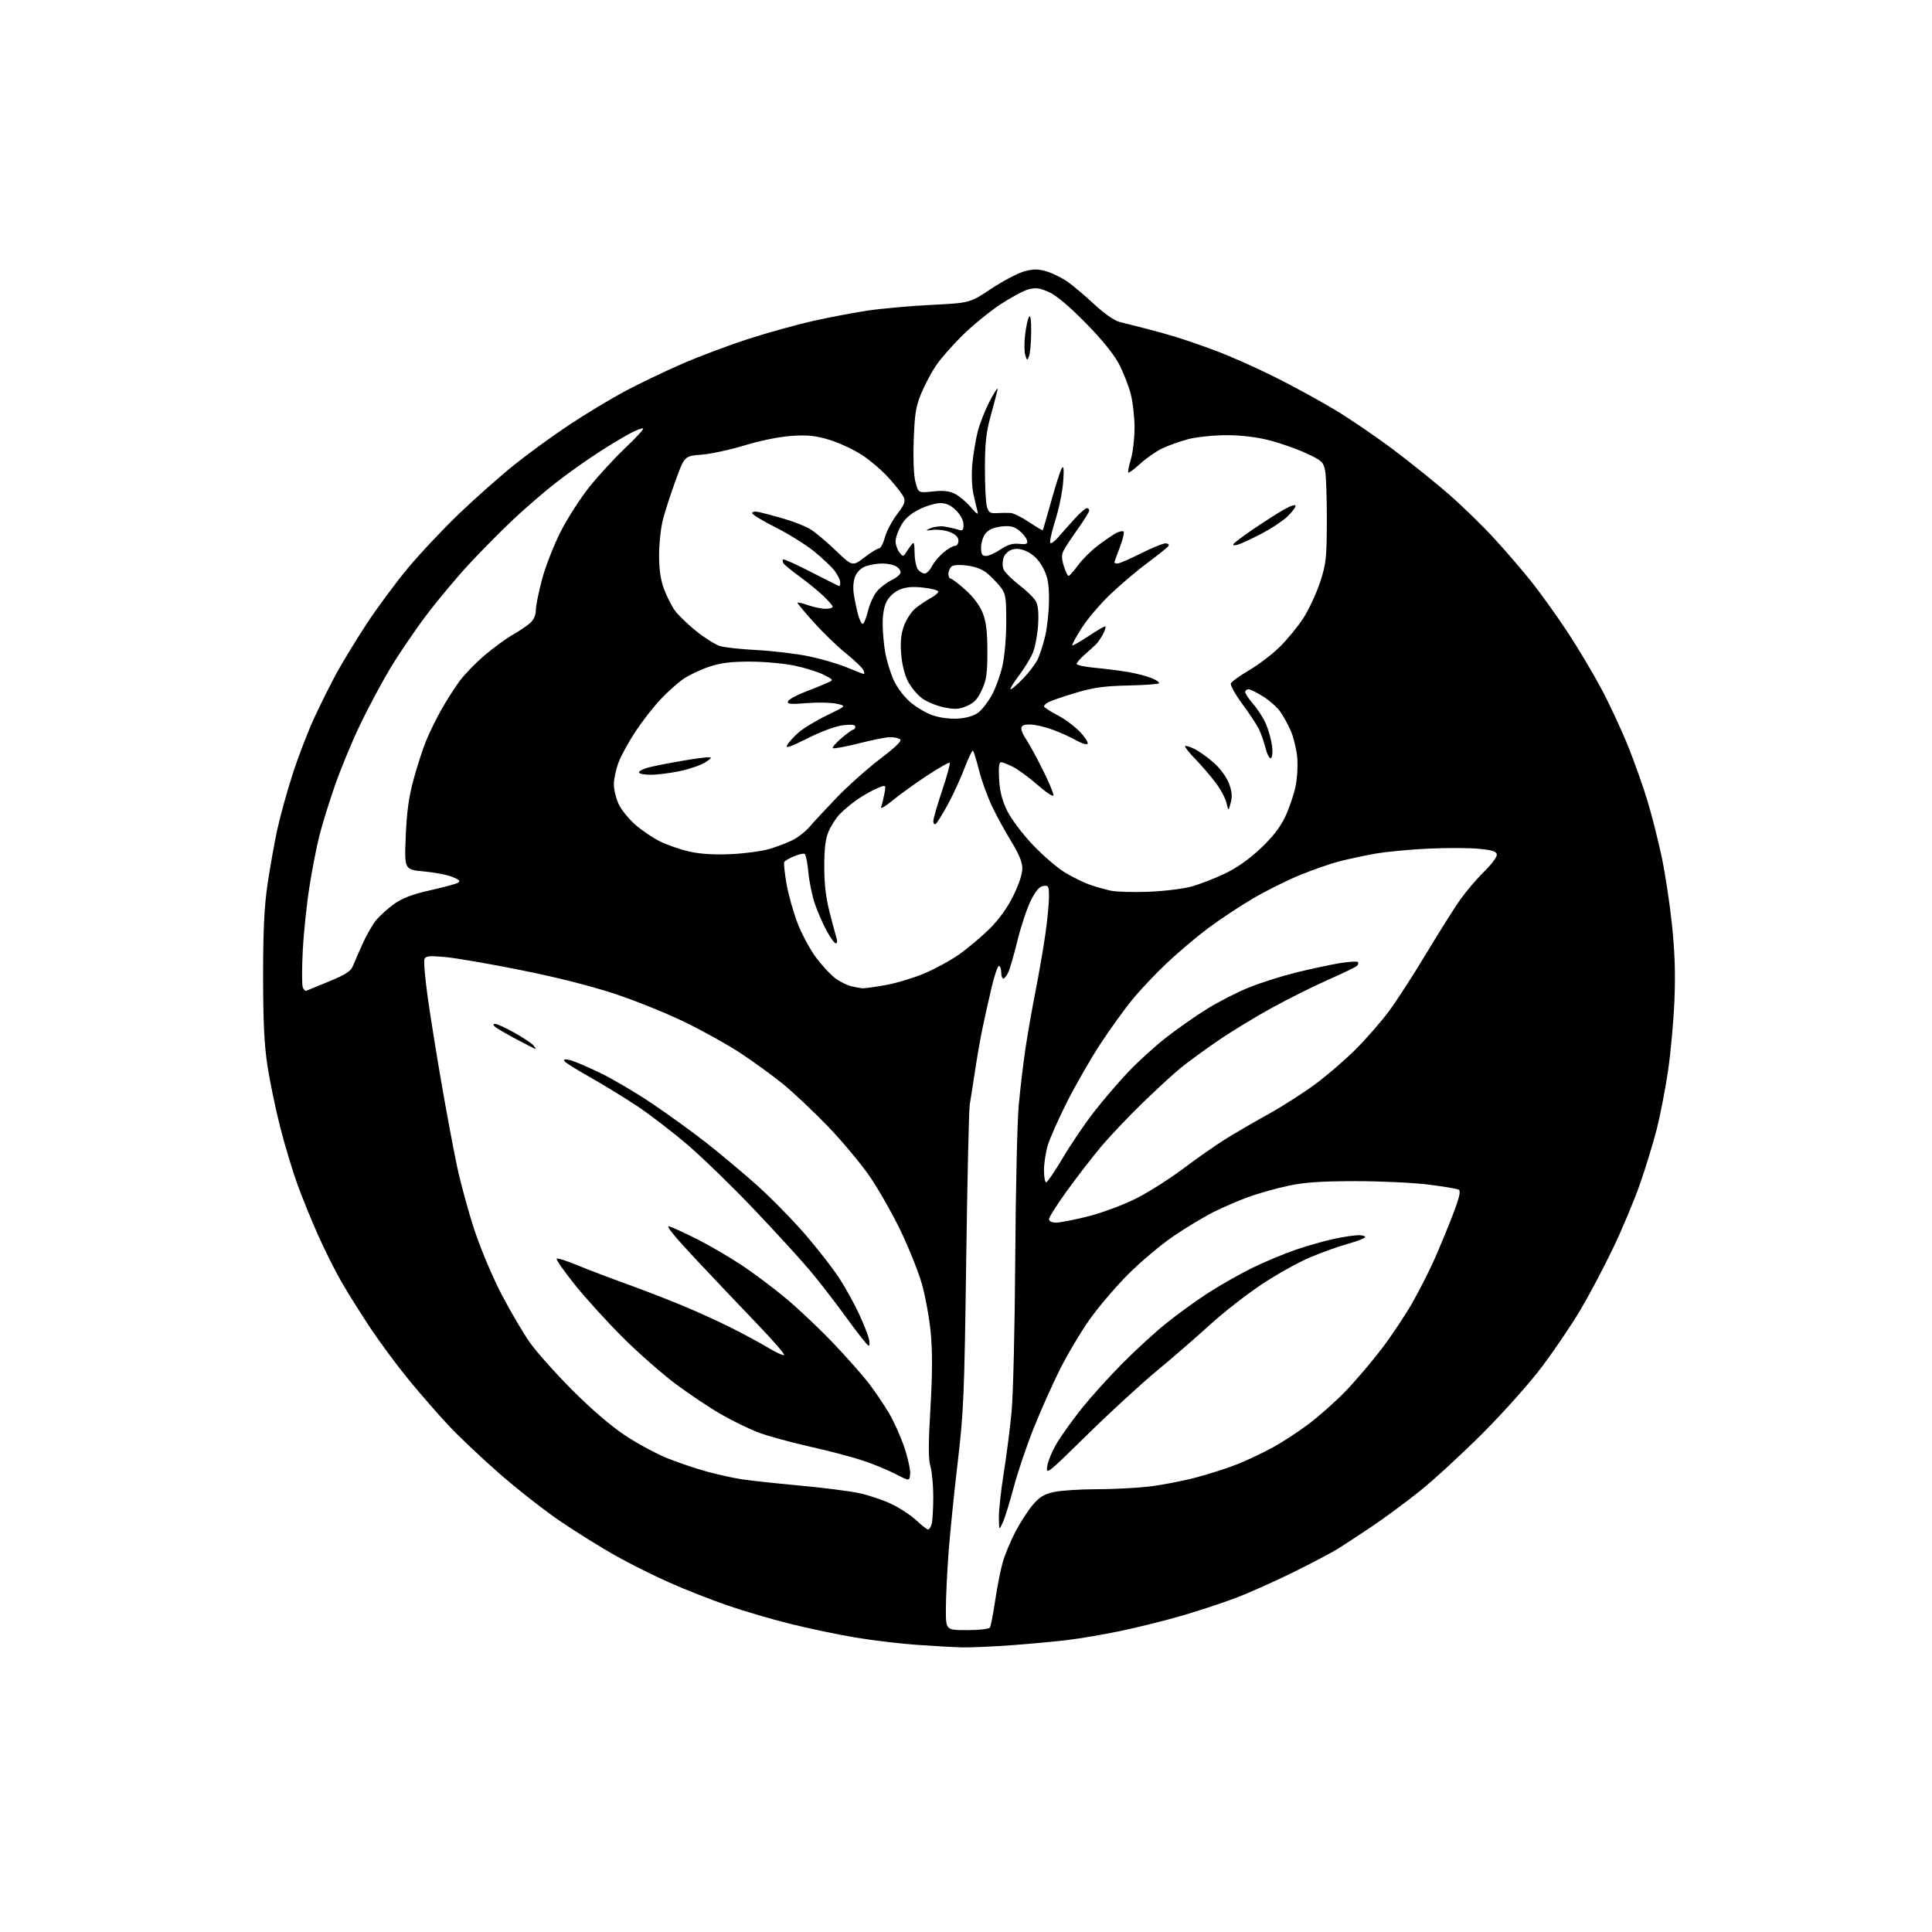 <?xml version="1.0" encoding="UTF-8" standalone="no"?>
<svg 
  version="1.1" 
  xmlns="http://www.w3.org/2000/svg" 
  xmlns:xlink="http://www.w3.org/1999/xlink" 
  xmlns:svg="http://www.w3.org/2000/svg"
  xmlns:rdf="http://www.w3.org/1999/02/22-rdf-syntax-ns#"
  xmlns:cc="http://creativecommons.org/ns#"
  xmlns:dc="http://purl.org/dc/elements/1.1/"
  viewBox="0 0 768 768"
  width="768"
  height="768"
>
<style>svg {background-color: white; }</style>"
<path stroke="none" fill="black" fill-rule="evenodd" d="M382.50,654.86C379.20,654.78 371.10,654.33 364.50,653.86C357.90,653.40 346.88,652.08 340.00,650.93C333.12,649.79 321.43,647.33 314.00,645.47C306.57,643.62 295.32,640.31 289.00,638.12C282.68,635.94 272.38,631.88 266.13,629.11C259.88,626.34 250.20,621.51 244.63,618.37C239.06,615.24 229.32,609.18 223.00,604.90C216.68,600.63 205.65,592.01 198.50,585.75C191.35,579.49 182.17,570.80 178.11,566.43C174.04,562.07 167.02,554.00 162.50,548.50C157.98,543.00 151.14,533.77 147.29,528.00C143.45,522.23 138.23,513.89 135.69,509.48C133.16,505.07 128.99,496.74 126.43,490.98C123.86,485.21 120.20,476.23 118.30,471.00C116.39,465.77 113.33,455.63 111.48,448.46C109.64,441.29 107.34,430.27 106.36,423.96C105.04,415.35 104.60,406.42 104.59,388.00C104.59,369.77 105.04,360.43 106.35,351.50C107.33,344.90 109.03,335.28 110.14,330.12C111.26,324.96 113.98,315.06 116.20,308.13C118.41,301.20 122.31,291.02 124.85,285.51C127.39,280.01 131.44,271.90 133.84,267.50C136.25,263.10 141.60,254.32 145.74,248.00C149.88,241.68 157.27,231.70 162.15,225.83C167.04,219.96 176.31,210.12 182.77,203.95C189.22,197.79 199.00,189.13 204.50,184.72C210.00,180.31 219.79,173.19 226.26,168.90C232.73,164.61 242.63,158.63 248.26,155.61C253.89,152.60 264.14,147.68 271.04,144.67C277.93,141.67 289.88,137.18 297.59,134.70C305.30,132.22 316.85,129.01 323.27,127.57C329.68,126.14 339.44,124.28 344.95,123.46C350.46,122.64 361.85,121.62 370.25,121.20C385.54,120.43 385.54,120.43 394.05,114.77C398.73,111.66 404.64,108.55 407.19,107.87C410.92,106.87 412.67,106.88 416.14,107.92C418.51,108.63 422.26,110.50 424.48,112.07C426.69,113.64 431.43,117.65 435.00,120.98C438.84,124.56 442.93,127.42 445.00,127.96C446.93,128.47 451.43,129.61 455.00,130.50C458.57,131.40 464.20,132.95 467.50,133.96C470.81,134.96 478.01,137.46 483.50,139.52C489.00,141.57 499.35,146.17 506.50,149.74C513.65,153.30 524.45,159.19 530.50,162.82C536.55,166.45 547.20,173.72 554.16,178.96C561.13,184.21 571.10,192.24 576.32,196.82C581.53,201.39 589.59,209.26 594.22,214.32C598.85,219.37 605.49,227.10 608.98,231.50C612.47,235.90 618.77,244.69 622.97,251.04C627.17,257.38 633.34,267.73 636.69,274.04C640.03,280.34 644.85,290.75 647.41,297.16C649.96,303.58 653.38,313.25 654.99,318.66C656.61,324.07 659.06,333.71 660.43,340.07C661.80,346.43 663.67,358.58 664.58,367.07C665.75,378.12 666.05,386.76 665.62,397.50C665.29,405.75 664.14,418.43 663.07,425.68C661.99,432.92 659.99,443.27 658.63,448.68C657.26,454.08 654.26,463.90 651.97,470.50C649.67,477.10 644.77,488.80 641.06,496.50C637.36,504.20 631.54,515.18 628.13,520.90C624.72,526.63 618.03,536.53 613.26,542.90C608.35,549.47 598.07,561.03 589.55,569.58C581.27,577.87 570.00,588.25 564.50,592.65C559.00,597.05 550.45,603.37 545.50,606.69C540.55,610.02 534.48,614.01 532.00,615.56C529.52,617.11 521.42,621.38 514.00,625.05C506.57,628.73 496.08,633.39 490.67,635.41C485.27,637.43 475.56,640.61 469.11,642.47C462.65,644.33 452.00,646.97 445.43,648.34C438.87,649.71 429.45,651.32 424.50,651.92C419.55,652.53 409.43,653.46 402.00,654.01C394.57,654.55 385.80,654.93 382.50,654.86zM384.44,648.00C389.16,648.00 393.16,647.55 393.52,646.97C393.87,646.40 394.81,641.56 395.60,636.22C396.39,630.87 397.75,624.02 398.61,621.00C399.47,617.98 401.75,612.50 403.67,608.84C405.58,605.18 408.70,600.38 410.58,598.17C413.28,595.02 415.10,593.93 419.06,593.08C421.83,592.49 429.36,592.00 435.80,591.99C442.23,591.99 451.55,591.52 456.50,590.96C461.45,590.40 470.00,588.76 475.50,587.31C480.99,585.87 488.64,583.38 492.50,581.80C496.35,580.21 502.43,577.31 506.00,575.36C509.57,573.41 515.88,569.30 520.00,566.23C524.12,563.16 530.80,557.24 534.82,553.08C538.85,548.91 545.42,541.19 549.42,535.92C553.41,530.64 558.94,522.32 561.70,517.42C564.46,512.51 568.41,504.68 570.47,500.00C572.53,495.32 575.76,487.49 577.64,482.58C580.06,476.28 580.73,473.45 579.92,472.95C579.29,472.56 573.76,471.62 567.64,470.87C561.51,470.12 548.40,469.51 538.50,469.53C524.87,469.55 518.44,470.00 512.00,471.39C507.32,472.40 500.35,474.36 496.50,475.74C492.65,477.12 486.35,479.83 482.50,481.75C478.65,483.68 471.45,488.01 466.50,491.38C461.55,494.75 453.45,501.56 448.50,506.51C443.55,511.47 436.64,519.57 433.15,524.51C429.65,529.46 424.37,538.33 421.40,544.23C418.43,550.13 413.71,560.71 410.90,567.73C408.10,574.75 404.56,585.23 403.03,591.00C401.50,596.77 399.56,603.08 398.71,605.00C397.16,608.50 397.16,608.50 397.08,603.27C397.04,600.40 397.88,592.52 398.97,585.77C400.05,579.02 401.46,568.10 402.10,561.50C402.75,554.82 403.40,527.67 403.58,500.28C403.74,473.20 404.37,445.75 404.97,439.28C405.57,432.80 406.74,422.86 407.58,417.18C408.42,411.50 410.23,401.15 411.60,394.18C412.97,387.21 414.74,377.00 415.53,371.50C416.32,366.00 416.97,359.33 416.98,356.68C417.00,352.25 416.82,351.89 414.75,352.18C413.16,352.41 411.70,354.11 409.76,358.00C408.26,361.02 405.89,368.09 404.51,373.70C403.13,379.31 401.48,385.05 400.84,386.45C400.20,387.85 399.30,389.00 398.84,389.00C398.38,389.00 398.00,387.88 398.00,386.50C398.00,385.12 397.59,384.00 397.08,384.00C396.58,384.00 395.24,387.94 394.12,392.75C392.99,397.56 391.40,404.70 390.58,408.61C389.76,412.53 388.42,420.18 387.60,425.61C386.79,431.05 385.84,437.07 385.50,439.00C385.16,440.93 384.52,468.82 384.08,501.00C383.35,554.70 383.07,561.31 380.68,581.50C379.25,593.60 377.61,609.80 377.04,617.50C376.47,625.20 376.01,635.21 376.00,639.75C376.00,648.00 376.00,648.00 384.44,648.00zM368.94,608.00C369.39,608.00 370.04,606.99 370.37,605.75C370.70,604.51 370.98,599.73 370.99,595.12C370.99,590.50 370.49,585.02 369.86,582.93C369.01,580.10 369.01,574.24 369.86,559.79C370.65,546.28 370.69,537.22 369.98,529.78C369.43,523.92 367.83,515.16 366.44,510.31C365.05,505.47 361.26,495.99 358.01,489.26C354.77,482.53 349.28,472.86 345.81,467.77C342.34,462.69 334.78,453.64 329.02,447.66C323.25,441.68 315.15,434.06 311.02,430.72C306.88,427.39 299.45,421.99 294.50,418.72C289.55,415.45 279.65,409.92 272.50,406.43C265.35,402.93 252.75,397.84 244.50,395.10C235.09,391.98 221.12,388.44 207.00,385.62C194.62,383.14 181.08,380.80 176.90,380.43C170.53,379.86 169.21,380.00 168.71,381.31C168.38,382.16 168.99,389.08 170.06,396.68C171.13,404.27 173.61,419.72 175.57,430.99C177.52,442.27 180.26,456.90 181.65,463.50C183.04,470.10 186.15,481.52 188.57,488.88C191.08,496.49 195.75,507.58 199.42,514.60C202.96,521.39 208.02,529.99 210.66,533.72C213.30,537.45 220.87,545.93 227.48,552.57C235.04,560.16 242.84,566.86 248.50,570.61C253.45,573.89 261.10,578.01 265.50,579.76C269.90,581.50 276.88,583.86 281.00,584.98C285.12,586.11 291.20,587.46 294.50,587.98C297.80,588.51 308.08,589.63 317.35,590.48C326.62,591.32 337.38,592.68 341.26,593.49C345.14,594.30 351.05,596.27 354.41,597.88C357.76,599.49 362.21,602.43 364.31,604.40C366.40,606.38 368.48,608.00 368.94,608.00zM361.81,586.00C361.50,588.81 361.50,588.81 356.00,585.95C352.98,584.38 347.12,581.97 343.00,580.59C338.88,579.21 329.20,576.67 321.50,574.95C313.80,573.22 304.57,570.66 301.00,569.26C297.43,567.86 290.92,564.66 286.54,562.15C282.17,559.64 274.14,554.28 268.70,550.23C263.27,546.19 253.77,537.84 247.60,531.69C241.42,525.53 232.85,516.10 228.54,510.73C224.24,505.35 220.98,500.69 221.31,500.36C221.63,500.04 225.30,501.19 229.46,502.92C233.62,504.65 241.93,507.82 247.91,509.97C253.90,512.11 263.75,515.90 269.80,518.37C275.85,520.85 285.01,524.98 290.15,527.55C295.29,530.12 302.11,533.79 305.31,535.72C308.50,537.64 311.38,538.95 311.70,538.64C312.02,538.32 307.38,532.95 301.39,526.71C295.40,520.48 284.45,508.93 277.05,501.06C268.00,491.42 264.41,486.99 266.05,487.50C267.40,487.92 272.32,490.18 277.00,492.53C281.68,494.87 289.55,499.46 294.50,502.71C299.45,505.97 307.60,512.08 312.62,516.29C317.64,520.50 326.12,528.54 331.46,534.16C336.81,539.79 343.08,546.89 345.41,549.94C347.73,553.00 351.26,558.20 353.24,561.51C355.23,564.81 358.04,571.04 359.48,575.35C360.93,579.66 361.97,584.45 361.81,586.00zM432.12,570.41C416.12,586.13 415.76,586.41 416.31,582.73C416.63,580.65 418.46,576.38 420.38,573.23C422.31,570.08 426.78,563.90 430.31,559.50C433.85,555.10 440.97,547.22 446.15,542.00C451.32,536.77 459.14,529.61 463.52,526.08C467.91,522.55 475.32,517.17 480.00,514.13C484.68,511.09 492.55,506.61 497.50,504.16C502.45,501.72 510.32,498.41 515.00,496.82C519.67,495.22 526.57,493.26 530.32,492.46C534.06,491.65 538.48,491.00 540.12,491.00C541.77,491.00 542.88,491.39 542.59,491.86C542.29,492.33 539.23,493.50 535.78,494.45C532.32,495.40 525.67,497.77 521.00,499.72C516.33,501.67 507.55,506.56 501.50,510.58C495.45,514.61 486.23,521.81 481.00,526.59C475.77,531.37 466.32,539.57 460.00,544.80C453.68,550.03 441.13,561.56 432.12,570.41zM345.27,534.94C344.85,534.91 340.90,529.91 336.50,523.84C332.10,517.77 325.51,509.25 321.85,504.91C318.19,500.57 308.29,489.74 299.85,480.86C291.41,471.97 279.55,460.44 273.50,455.24C267.45,450.04 258.23,442.96 253.00,439.50C247.78,436.05 239.35,430.90 234.28,428.06C229.21,425.23 224.75,422.41 224.38,421.81C223.91,421.05 224.60,420.93 226.60,421.41C228.20,421.79 233.55,424.07 238.50,426.46C243.45,428.85 252.68,434.28 259.00,438.53C265.32,442.77 275.00,449.77 280.50,454.07C286.00,458.37 295.07,465.96 300.67,470.94C306.26,475.92 314.97,484.79 320.04,490.65C325.10,496.52 331.24,504.40 333.67,508.16C336.11,511.93 339.61,518.27 341.46,522.25C343.30,526.24 345.09,530.74 345.42,532.25C345.76,533.76 345.69,534.97 345.27,534.94zM419.87,486.00C421.45,486.00 427.19,484.87 432.62,483.50C438.05,482.12 446.55,478.96 451.50,476.48C456.45,474.00 465.00,468.58 470.50,464.44C476.00,460.30 483.65,454.96 487.50,452.58C491.35,450.20 499.00,445.76 504.50,442.71C510.00,439.65 518.33,434.32 523.00,430.85C527.67,427.39 534.88,421.16 539.01,417.02C543.14,412.89 549.03,406.12 552.10,402.00C555.17,397.88 561.86,387.52 566.98,379.00C572.10,370.48 578.21,360.80 580.55,357.50C582.90,354.20 587.11,349.27 589.91,346.54C592.71,343.81 595.00,340.81 595.00,339.87C595.00,338.50 593.67,338.02 588.25,337.44C584.54,337.04 575.43,336.99 568.00,337.33C560.58,337.66 550.89,338.59 546.48,339.38C542.07,340.17 535.68,341.55 532.28,342.43C528.88,343.31 521.87,345.76 516.70,347.87C511.53,349.98 503.07,354.21 497.90,357.26C492.73,360.31 484.81,365.57 480.30,368.93C475.79,372.30 468.44,378.51 463.96,382.72C459.48,386.93 453.22,393.55 450.05,397.44C446.88,401.32 441.19,409.23 437.40,415.00C433.62,420.77 427.71,431.05 424.27,437.83C420.84,444.61 417.35,452.46 416.51,455.26C415.68,458.07 415.00,462.53 415.00,465.18C415.00,467.83 415.39,470.00 415.87,470.00C416.34,470.00 419.33,465.61 422.50,460.25C425.67,454.89 431.24,446.68 434.88,442.00C438.52,437.32 444.64,430.18 448.50,426.11C452.35,422.05 459.12,415.90 463.54,412.45C467.96,408.99 475.30,403.86 479.84,401.04C484.39,398.22 491.90,394.38 496.54,392.51C501.18,390.64 509.59,387.98 515.23,386.59C520.88,385.20 528.56,383.55 532.30,382.92C536.05,382.29 539.39,382.06 539.74,382.40C540.08,382.75 539.95,383.44 539.43,383.93C538.92,384.43 533.77,386.92 528.00,389.46C522.23,392.00 512.10,397.05 505.50,400.68C498.90,404.30 489.23,410.21 484.00,413.81C478.77,417.40 472.25,422.16 469.50,424.38C466.75,426.60 459.85,432.94 454.16,438.46C448.47,443.98 440.99,451.88 437.54,456.00C434.09,460.12 428.06,467.94 424.14,473.37C420.21,478.79 417.00,483.86 417.00,484.62C417.00,485.47 418.09,486.00 419.87,486.00zM212.87,416.97C212.67,416.96 209.17,415.18 205.09,413.02C201.02,410.85 197.21,408.61 196.64,408.04C195.92,407.32 195.99,407.00 196.89,407.00C197.60,407.00 201.02,408.59 204.49,410.53C207.97,412.48 211.36,414.73 212.03,415.53C212.70,416.34 213.08,416.99 212.87,416.97zM121.80,393.83C122.24,393.65 126.33,391.97 130.89,390.10C137.22,387.51 139.43,386.09 140.24,384.10C140.82,382.67 142.58,378.64 144.14,375.15C145.71,371.66 148.17,367.39 149.62,365.65C151.07,363.92 154.27,361.07 156.72,359.31C159.92,357.03 163.91,355.51 170.84,353.94C176.15,352.75 181.18,351.40 182.00,350.94C183.15,350.31 182.67,349.77 179.92,348.62C177.95,347.79 172.83,346.80 168.54,346.41C160.75,345.70 160.75,345.70 161.28,332.60C161.66,322.99 162.48,316.97 164.36,310.00C165.77,304.77 168.03,297.80 169.37,294.50C170.72,291.20 173.46,285.61 175.46,282.07C177.46,278.53 180.70,273.46 182.65,270.79C184.61,268.13 189.10,263.50 192.63,260.50C196.16,257.51 201.17,253.84 203.77,252.36C206.37,250.88 209.51,248.76 210.75,247.66C212.16,246.40 213.00,244.50 213.00,242.58C213.00,240.88 214.13,235.29 215.51,230.15C216.89,225.01 220.25,216.46 222.97,211.15C225.70,205.84 230.81,197.90 234.34,193.50C237.86,189.10 244.21,182.20 248.46,178.17C252.70,174.14 255.95,170.62 255.68,170.35C255.41,170.08 253.26,170.85 250.90,172.05C248.54,173.25 242.76,176.72 238.06,179.75C233.35,182.77 225.71,188.21 221.07,191.82C216.43,195.43 208.80,202.01 204.10,206.43C199.41,210.85 191.57,218.75 186.70,223.99C181.82,229.22 174.06,238.49 169.45,244.60C164.84,250.70 158.28,260.38 154.87,266.10C151.46,271.82 146.09,281.90 142.95,288.50C139.80,295.10 135.38,305.80 133.13,312.27C130.88,318.74 128.12,327.63 127.00,332.02C125.87,336.41 124.06,345.74 122.97,352.75C121.87,359.76 120.69,371.19 120.34,378.14C119.99,385.09 119.99,391.54 120.35,392.47C120.71,393.40 121.36,394.02 121.80,393.83zM343.00,392.86C343.82,392.90 347.89,392.33 352.03,391.59C356.16,390.85 362.98,388.82 367.17,387.07C371.36,385.33 377.62,381.93 381.08,379.52C384.54,377.11 390.01,372.53 393.24,369.34C397.08,365.55 400.39,360.96 402.79,356.12C405.05,351.53 406.43,347.32 406.40,345.10C406.36,342.67 404.93,339.23 402.00,334.50C399.62,330.65 396.17,324.35 394.35,320.50C392.52,316.65 390.20,310.24 389.19,306.26C388.19,302.28 387.10,298.77 386.79,298.46C386.48,298.14 384.99,301.17 383.48,305.19C381.97,309.21 378.97,315.75 376.81,319.73C374.65,323.70 372.46,327.21 371.94,327.54C371.42,327.86 371.00,327.36 371.00,326.44C371.00,325.51 372.58,320.02 374.52,314.23C376.46,308.44 377.81,303.48 377.53,303.20C377.25,302.92 373.08,305.30 368.26,308.49C363.44,311.68 357.27,316.14 354.55,318.40C351.83,320.65 349.89,321.74 350.24,320.82C350.60,319.90 351.19,317.51 351.56,315.51C352.25,311.87 352.25,311.87 348.63,313.38C346.65,314.21 343.10,316.22 340.76,317.84C338.42,319.47 335.29,322.08 333.80,323.65C332.32,325.22 330.33,328.30 329.39,330.50C328.14,333.39 327.67,337.27 327.66,344.50C327.66,351.61 328.30,356.96 329.87,363.00C331.09,367.68 332.32,372.29 332.61,373.25C332.90,374.21 332.73,375.00 332.23,375.00C331.73,375.00 330.10,372.77 328.62,370.04C327.14,367.32 325.03,362.51 323.95,359.36C322.87,356.20 321.69,350.55 321.34,346.78C320.99,343.02 320.34,339.71 319.90,339.44C319.45,339.16 317.55,339.58 315.67,340.37C313.78,341.15 312.03,342.18 311.77,342.65C311.50,343.12 311.90,346.99 312.64,351.27C313.38,355.54 315.37,362.62 317.06,367.01C318.76,371.40 322.09,377.58 324.47,380.75C326.86,383.91 330.28,387.59 332.08,388.91C333.89,390.24 336.74,391.66 338.43,392.06C340.12,392.46 342.18,392.83 343.00,392.86zM456.50,354.49C462.55,354.26 470.18,353.34 473.46,352.45C476.74,351.56 482.73,349.26 486.77,347.34C491.59,345.05 496.51,341.59 501.07,337.29C505.91,332.72 508.90,328.88 510.91,324.62C512.50,321.25 514.35,315.81 515.02,312.52C515.71,309.14 515.97,303.99 515.62,300.68C515.29,297.45 514.13,292.81 513.04,290.36C511.96,287.91 510.09,284.53 508.88,282.84C507.68,281.15 504.65,278.47 502.15,276.88C499.65,275.30 497.02,274.00 496.30,274.00C495.59,274.00 495.00,274.50 495.00,275.12C495.00,275.73 496.41,277.85 498.14,279.82C499.87,281.79 502.13,285.29 503.15,287.61C504.18,289.92 505.29,293.83 505.62,296.28C505.98,298.87 505.82,301.00 505.23,301.36C504.67,301.71 503.72,299.96 503.06,297.34C502.42,294.79 501.19,291.30 500.32,289.60C499.46,287.89 496.51,283.46 493.77,279.74C491.03,276.02 489.02,272.40 489.29,271.68C489.56,270.97 492.83,268.61 496.54,266.44C500.25,264.27 505.74,260.08 508.74,257.13C511.74,254.18 515.96,249.04 518.11,245.71C520.26,242.38 523.23,236.02 524.70,231.58C527.15,224.18 527.38,222.12 527.44,207.00C527.47,197.93 527.15,188.88 526.73,186.89C526.04,183.63 525.30,182.97 519.16,180.15C515.43,178.42 508.84,176.11 504.52,175.01C499.48,173.72 493.42,173.00 487.55,173.00C482.53,173.00 475.74,173.69 472.46,174.54C469.18,175.39 464.48,177.06 462.00,178.25C459.52,179.44 455.58,182.19 453.23,184.36C450.88,186.52 448.76,188.09 448.52,187.85C448.27,187.61 448.73,185.22 449.54,182.54C450.34,179.87 451.00,174.25 451.00,170.05C451.00,165.85 450.31,159.77 449.47,156.54C448.63,153.31 446.50,147.93 444.74,144.58C442.69,140.69 437.92,134.83 431.48,128.29C424.95,121.65 419.85,117.38 416.89,116.07C413.18,114.43 411.69,114.25 408.70,115.07C406.69,115.63 401.55,118.42 397.27,121.27C393.00,124.13 386.32,129.63 382.42,133.48C378.53,137.34 373.87,142.67 372.07,145.33C370.27,147.98 367.64,152.93 366.23,156.33C364.07,161.52 363.59,164.48 363.22,175.00C362.95,182.66 363.23,189.14 363.93,191.73C365.07,195.96 365.07,195.96 370.85,195.36C375.13,194.91 377.42,195.17 379.72,196.36C381.43,197.24 384.25,199.66 386.01,201.73C388.06,204.16 388.99,204.79 388.63,203.50C388.32,202.40 387.58,199.25 386.97,196.50C386.33,193.61 386.14,188.55 386.51,184.50C386.87,180.65 387.84,174.84 388.65,171.58C389.47,168.33 391.71,162.70 393.62,159.08C395.53,155.46 396.84,153.62 396.53,155.00C396.22,156.38 394.98,161.10 393.76,165.50C392.03,171.75 391.54,176.24 391.52,186.00C391.51,192.88 391.85,199.77 392.29,201.32C392.96,203.73 393.55,204.12 396.29,203.97C398.05,203.88 400.47,203.84 401.65,203.90C402.83,203.95 406.16,205.59 409.04,207.53C411.92,209.47 414.39,210.93 414.51,210.78C414.64,210.62 416.17,205.37 417.91,199.10C419.64,192.84 421.53,186.99 422.10,186.10C422.84,184.95 422.99,186.47 422.63,191.50C422.36,195.35 420.95,202.25 419.50,206.84C418.04,211.43 417.15,215.48 417.51,215.84C417.87,216.20 419.32,215.15 420.72,213.50C422.12,211.85 425.02,208.59 427.16,206.25C429.29,203.91 431.48,202.00 432.02,202.00C432.56,202.00 433.00,202.42 433.00,202.94C433.00,203.45 430.98,206.71 428.51,210.19C426.04,213.66 423.49,217.51 422.85,218.75C421.96,220.46 421.96,221.94 422.88,225.00C423.54,227.20 424.40,228.97 424.79,228.94C425.18,228.91 426.86,227.00 428.53,224.71C430.19,222.42 433.74,218.89 436.42,216.86C439.11,214.84 442.36,212.61 443.65,211.92C444.94,211.23 446.29,210.96 446.64,211.31C447.00,211.67 446.33,214.48 445.15,217.57C443.97,220.65 443.00,223.36 443.00,223.59C443.00,223.82 443.57,224.00 444.27,224.00C444.97,224.00 449.12,222.20 453.50,220.00C457.88,217.80 462.28,216.00 463.29,216.00C464.30,216.00 464.84,216.45 464.50,217.01C464.15,217.56 460.52,220.50 456.42,223.53C452.31,226.56 445.60,232.23 441.50,236.13C437.40,240.02 432.20,246.13 429.95,249.70C427.70,253.27 426.02,256.35 426.22,256.55C426.42,256.76 429.27,255.14 432.55,252.97C435.82,250.79 438.85,249.00 439.28,249.00C439.70,249.00 439.38,250.31 438.55,251.91C437.72,253.50 436.42,255.42 435.66,256.16C434.90,256.89 432.87,258.74 431.14,260.26C429.41,261.77 428.00,263.42 428.00,263.91C428.00,264.40 431.26,265.10 435.25,265.46C439.24,265.83 445.20,266.59 448.49,267.15C451.79,267.72 456.02,268.82 457.90,269.60C459.77,270.38 461.03,271.30 460.70,271.64C460.36,271.97 454.78,272.36 448.29,272.50C438.96,272.71 434.65,273.31 427.62,275.41C422.74,276.87 417.91,278.52 416.87,279.07C415.84,279.62 415.00,280.39 415.00,280.79C415.00,281.18 417.47,282.79 420.49,284.37C423.51,285.94 427.64,289.07 429.66,291.31C431.86,293.74 432.86,295.55 432.15,295.78C431.50,296.00 429.48,295.30 427.66,294.23C425.84,293.15 421.78,291.31 418.64,290.14C415.50,288.96 411.37,288.00 409.46,288.00C406.96,288.00 406.00,288.44 406.00,289.60C406.00,290.47 406.84,292.39 407.88,293.85C408.91,295.31 411.86,300.70 414.43,305.84C417.00,310.97 418.95,315.64 418.76,316.22C418.57,316.79 415.73,314.91 412.46,312.03C409.18,309.16 404.83,305.95 402.79,304.90C400.75,303.86 398.56,303.00 397.93,303.00C397.13,303.00 396.89,305.10 397.16,309.77C397.43,314.57 398.35,318.20 400.34,322.26C401.89,325.42 406.41,331.45 410.46,335.74C414.49,340.01 420.30,345.01 423.37,346.86C426.45,348.71 430.88,350.89 433.23,351.70C435.58,352.51 439.30,353.57 441.50,354.05C443.70,354.53 450.45,354.73 456.50,354.49zM290.50,339.54C296.00,339.29 302.98,338.35 306.00,337.44C309.02,336.52 313.20,334.92 315.27,333.86C317.34,332.80 320.27,330.49 321.77,328.73C323.27,326.96 328.10,321.76 332.50,317.17C336.90,312.58 344.68,305.64 349.78,301.74C356.26,296.80 358.68,294.41 357.78,293.85C357.08,293.40 355.32,293.02 353.88,293.02C352.44,293.01 346.84,294.12 341.45,295.49C336.06,296.86 331.39,297.71 331.07,297.39C330.76,297.08 332.30,295.29 334.50,293.42C336.70,291.56 338.84,290.02 339.25,290.01C339.66,290.01 340.00,289.49 340.00,288.86C340.00,288.08 338.44,287.91 335.10,288.30C332.21,288.64 326.43,290.77 321.04,293.48C314.03,297.00 312.13,297.63 312.91,296.18C313.47,295.13 315.51,292.88 317.44,291.18C319.38,289.48 324.46,286.41 328.73,284.35C336.50,280.60 336.50,280.60 332.50,279.73C330.30,279.25 324.96,279.15 320.64,279.51C314.34,280.03 312.87,279.89 313.21,278.83C313.45,278.10 316.32,276.47 319.57,275.22C322.83,273.96 326.85,272.34 328.49,271.61C331.49,270.29 331.49,270.29 327.44,268.23C325.22,267.09 319.95,265.45 315.74,264.58C311.53,263.71 303.55,263.00 298.01,263.00C290.47,263.00 286.39,263.52 281.80,265.07C278.43,266.20 273.83,268.40 271.58,269.95C269.34,271.50 265.23,275.18 262.47,278.13C259.70,281.08 255.25,286.79 252.59,290.82C249.93,294.84 246.91,300.36 245.88,303.08C244.85,305.80 244.01,309.70 244.02,311.76C244.03,313.82 244.87,317.32 245.88,319.54C246.89,321.76 249.86,325.47 252.49,327.78C255.11,330.09 259.59,333.12 262.44,334.51C265.29,335.91 270.52,337.71 274.06,338.51C278.37,339.49 283.81,339.83 290.50,339.54zM489.23,319.08C488.32,322.50 488.32,322.50 487.57,319.21C487.16,317.40 485.24,313.80 483.29,311.21C481.35,308.62 477.71,304.37 475.19,301.77C472.68,299.17 470.83,296.84 471.08,296.58C471.34,296.33 473.00,296.83 474.77,297.69C476.55,298.55 479.99,301.00 482.43,303.14C485.00,305.41 487.54,308.84 488.50,311.35C489.72,314.56 489.91,316.54 489.23,319.08zM258.75,307.98C256.14,307.99 254.00,307.57 254.00,307.04C254.00,306.51 255.69,305.63 257.75,305.09C259.81,304.55 265.55,303.41 270.50,302.56C275.45,301.70 280.40,301.01 281.50,301.02C283.13,301.03 282.92,301.41 280.36,303.05C278.63,304.15 274.13,305.71 270.36,306.51C266.59,307.31 261.36,307.97 258.75,307.98zM380.79,285.66C384.08,285.45 387.11,284.57 388.79,283.33C390.28,282.23 392.72,279.12 394.21,276.42C395.71,273.71 397.62,268.49 398.46,264.80C399.34,260.97 400.00,253.44 400.00,247.19C400.00,237.39 399.77,235.97 397.75,233.38C396.51,231.80 394.18,229.38 392.57,228.00C390.71,226.40 387.81,225.26 384.58,224.83C381.52,224.42 379.02,224.57 378.26,225.20C377.57,225.78 377.00,227.09 377.00,228.12C377.00,229.16 377.40,230.00 377.89,230.00C378.38,230.00 381.05,232.04 383.82,234.53C387.05,237.43 389.51,240.75 390.68,243.78C392.03,247.27 392.50,251.24 392.50,259.00C392.50,267.72 392.13,270.31 390.29,274.28C388.60,277.96 387.20,279.44 384.29,280.67C381.14,282.00 379.59,282.09 375.13,281.16C372.18,280.55 368.24,278.89 366.37,277.47C364.51,276.05 362.02,273.00 360.84,270.69C359.55,268.16 358.51,263.83 358.22,259.75C357.86,254.83 358.20,251.78 359.44,248.53C360.38,246.07 362.40,243.03 363.95,241.78C365.49,240.53 368.15,238.73 369.87,237.80C371.59,236.86 373.00,235.68 373.00,235.18C373.00,234.67 370.33,233.96 367.07,233.59C362.83,233.11 360.14,233.33 357.63,234.38C355.56,235.25 353.45,237.16 352.46,239.08C351.39,241.16 350.82,244.51 350.88,248.44C350.93,251.81 351.42,256.92 351.96,259.79C352.51,262.67 353.92,267.28 355.11,270.05C356.36,272.95 359.11,276.68 361.60,278.88C363.98,280.97 368.08,283.43 370.71,284.33C373.56,285.32 377.64,285.85 380.79,285.66zM401.76,274.00C402.21,274.00 404.43,272.09 406.68,269.75C408.94,267.41 411.51,264.06 412.39,262.30C413.28,260.54 414.67,256.26 415.49,252.80C416.30,249.33 416.98,242.88 416.99,238.46C417.00,232.09 416.53,229.50 414.75,225.96C413.33,223.14 411.19,220.80 408.94,219.59C406.53,218.30 404.50,217.91 402.65,218.37C401.06,218.77 399.54,220.08 398.99,221.52C398.48,222.87 398.42,224.96 398.86,226.16C399.31,227.36 402.11,230.20 405.08,232.48C408.06,234.75 411.08,237.71 411.80,239.06C412.67,240.69 412.96,243.85 412.65,248.56C412.39,252.45 411.45,257.38 410.56,259.52C409.66,261.66 407.13,265.79 404.93,268.70C402.73,271.62 401.31,274.00 401.76,274.00zM343.29,267.89C343.72,267.95 343.64,267.20 343.12,266.22C342.60,265.25 339.48,262.29 336.19,259.65C332.90,257.01 327.23,251.54 323.60,247.50C319.97,243.46 317.00,239.92 317.00,239.62C317.00,239.33 318.86,239.74 321.13,240.54C323.39,241.34 326.54,242.00 328.13,242.00C329.71,242.00 331.00,241.64 331.00,241.20C331.00,240.76 329.31,238.80 327.25,236.84C325.19,234.88 320.95,231.43 317.82,229.16C314.70,226.90 311.84,224.55 311.47,223.96C311.10,223.36 311.02,222.65 311.28,222.38C311.55,222.12 316.61,224.40 322.54,227.45C328.46,230.50 333.47,233.00 333.66,233.00C333.85,233.00 334.00,232.31 334.00,231.46C334.00,230.61 333.03,228.61 331.85,227.01C330.67,225.42 326.96,221.89 323.60,219.18C320.25,216.46 313.34,212.16 308.25,209.61C303.16,207.06 299.00,204.53 299.00,203.97C299.00,203.39 300.17,203.22 301.75,203.56C303.26,203.88 307.65,205.06 311.50,206.17C315.35,207.27 320.07,209.13 322.00,210.29C323.93,211.45 328.51,215.28 332.18,218.80C338.86,225.20 338.86,225.20 343.58,221.60C346.17,219.62 348.80,218.00 349.44,218.00C350.07,218.00 351.11,216.03 351.76,213.63C352.40,211.22 354.56,207.11 356.56,204.49C359.52,200.61 360.02,199.34 359.23,197.61C358.70,196.45 356.07,193.06 353.38,190.07C350.70,187.08 345.82,182.91 342.54,180.79C339.26,178.67 333.47,175.99 329.67,174.83C324.12,173.15 321.16,172.84 314.63,173.28C309.78,173.61 302.26,175.13 296.00,177.04C290.23,178.80 282.49,180.47 278.81,180.75C272.13,181.26 272.13,181.26 268.60,190.88C266.67,196.17 264.39,203.18 263.54,206.46C262.69,209.74 262.00,216.13 262.00,220.67C262.00,226.47 262.59,230.51 264.00,234.27C265.10,237.20 267.07,241.06 268.38,242.84C269.70,244.62 273.50,248.27 276.83,250.95C280.17,253.62 284.38,256.26 286.20,256.82C288.01,257.37 294.68,258.09 301.00,258.42C307.32,258.75 316.55,259.86 321.50,260.88C326.45,261.91 333.20,263.88 336.50,265.26C339.80,266.64 342.85,267.82 343.29,267.89zM342.94,248.00C343.41,248.00 344.35,245.72 345.01,242.94C345.68,240.16 347.30,236.61 348.60,235.06C349.91,233.51 352.56,231.49 354.49,230.57C356.42,229.66 358.00,228.27 358.00,227.49C358.00,226.71 357.13,225.60 356.07,225.04C355.00,224.47 352.59,224.00 350.71,224.00C348.84,224.00 345.92,224.48 344.24,225.06C342.36,225.72 340.72,227.26 339.97,229.08C339.22,230.87 339.01,233.67 339.41,236.26C339.78,238.59 340.53,242.19 341.08,244.25C341.63,246.31 342.46,248.00 342.94,248.00zM367.60,228.00C368.34,228.00 369.62,226.70 370.44,225.12C371.26,223.53 373.33,221.06 375.04,219.62C376.75,218.18 378.79,217.00 379.58,217.00C380.36,217.00 381.00,216.08 381.00,214.95C381.00,213.58 379.93,212.46 377.75,211.56C375.96,210.83 372.93,210.41 371.00,210.63C367.74,211.00 367.67,210.96 370.00,209.94C371.38,209.35 373.85,209.07 375.50,209.32C377.15,209.58 379.51,210.12 380.75,210.51C382.70,211.14 383.00,210.88 383.00,208.54C383.00,206.90 381.86,204.71 380.08,202.92C378.00,200.85 376.18,200.00 373.77,200.00C371.91,200.00 368.14,201.12 365.38,202.50C361.94,204.21 359.69,206.21 358.19,208.88C356.98,211.02 356.00,213.86 356.00,215.20C356.00,216.53 356.68,218.49 357.50,219.56C358.79,221.23 359.13,221.29 359.93,220.00C360.44,219.18 361.46,217.71 362.18,216.73C363.34,215.19 363.51,215.59 363.57,219.92C363.61,222.64 364.23,225.57 364.94,226.43C365.66,227.29 366.85,228.00 367.60,228.00zM391.96,221.00C393.03,221.00 395.62,219.84 397.71,218.42C400.46,216.55 402.49,215.94 405.09,216.18C408.14,216.47 408.62,216.25 408.22,214.74C407.96,213.76 406.57,212.02 405.13,210.88C403.06,209.25 401.55,208.91 398.04,209.30C395.06,209.64 392.98,210.54 391.79,212.01C390.81,213.23 390.00,215.75 390.00,217.61C390.00,220.31 390.40,221.00 391.96,221.00zM492.12,216.49C490.68,216.93 489.98,216.84 490.34,216.25C490.67,215.73 494.21,213.06 498.22,210.33C502.22,207.60 507.64,204.14 510.25,202.64C513.01,201.06 515.00,200.41 515.00,201.09C515.00,201.74 513.49,203.69 511.64,205.44C509.79,207.18 505.17,210.22 501.39,212.19C497.60,214.16 493.43,216.10 492.12,216.49zM409.08,141.50C408.33,143.42 408.27,143.41 407.56,141.18C407.15,139.90 407.12,136.27 407.49,133.11C407.85,129.95 408.56,126.72 409.06,125.93C409.65,125.00 409.95,127.14 409.91,132.00C409.88,136.12 409.51,140.40 409.08,141.50z" />

</svg>